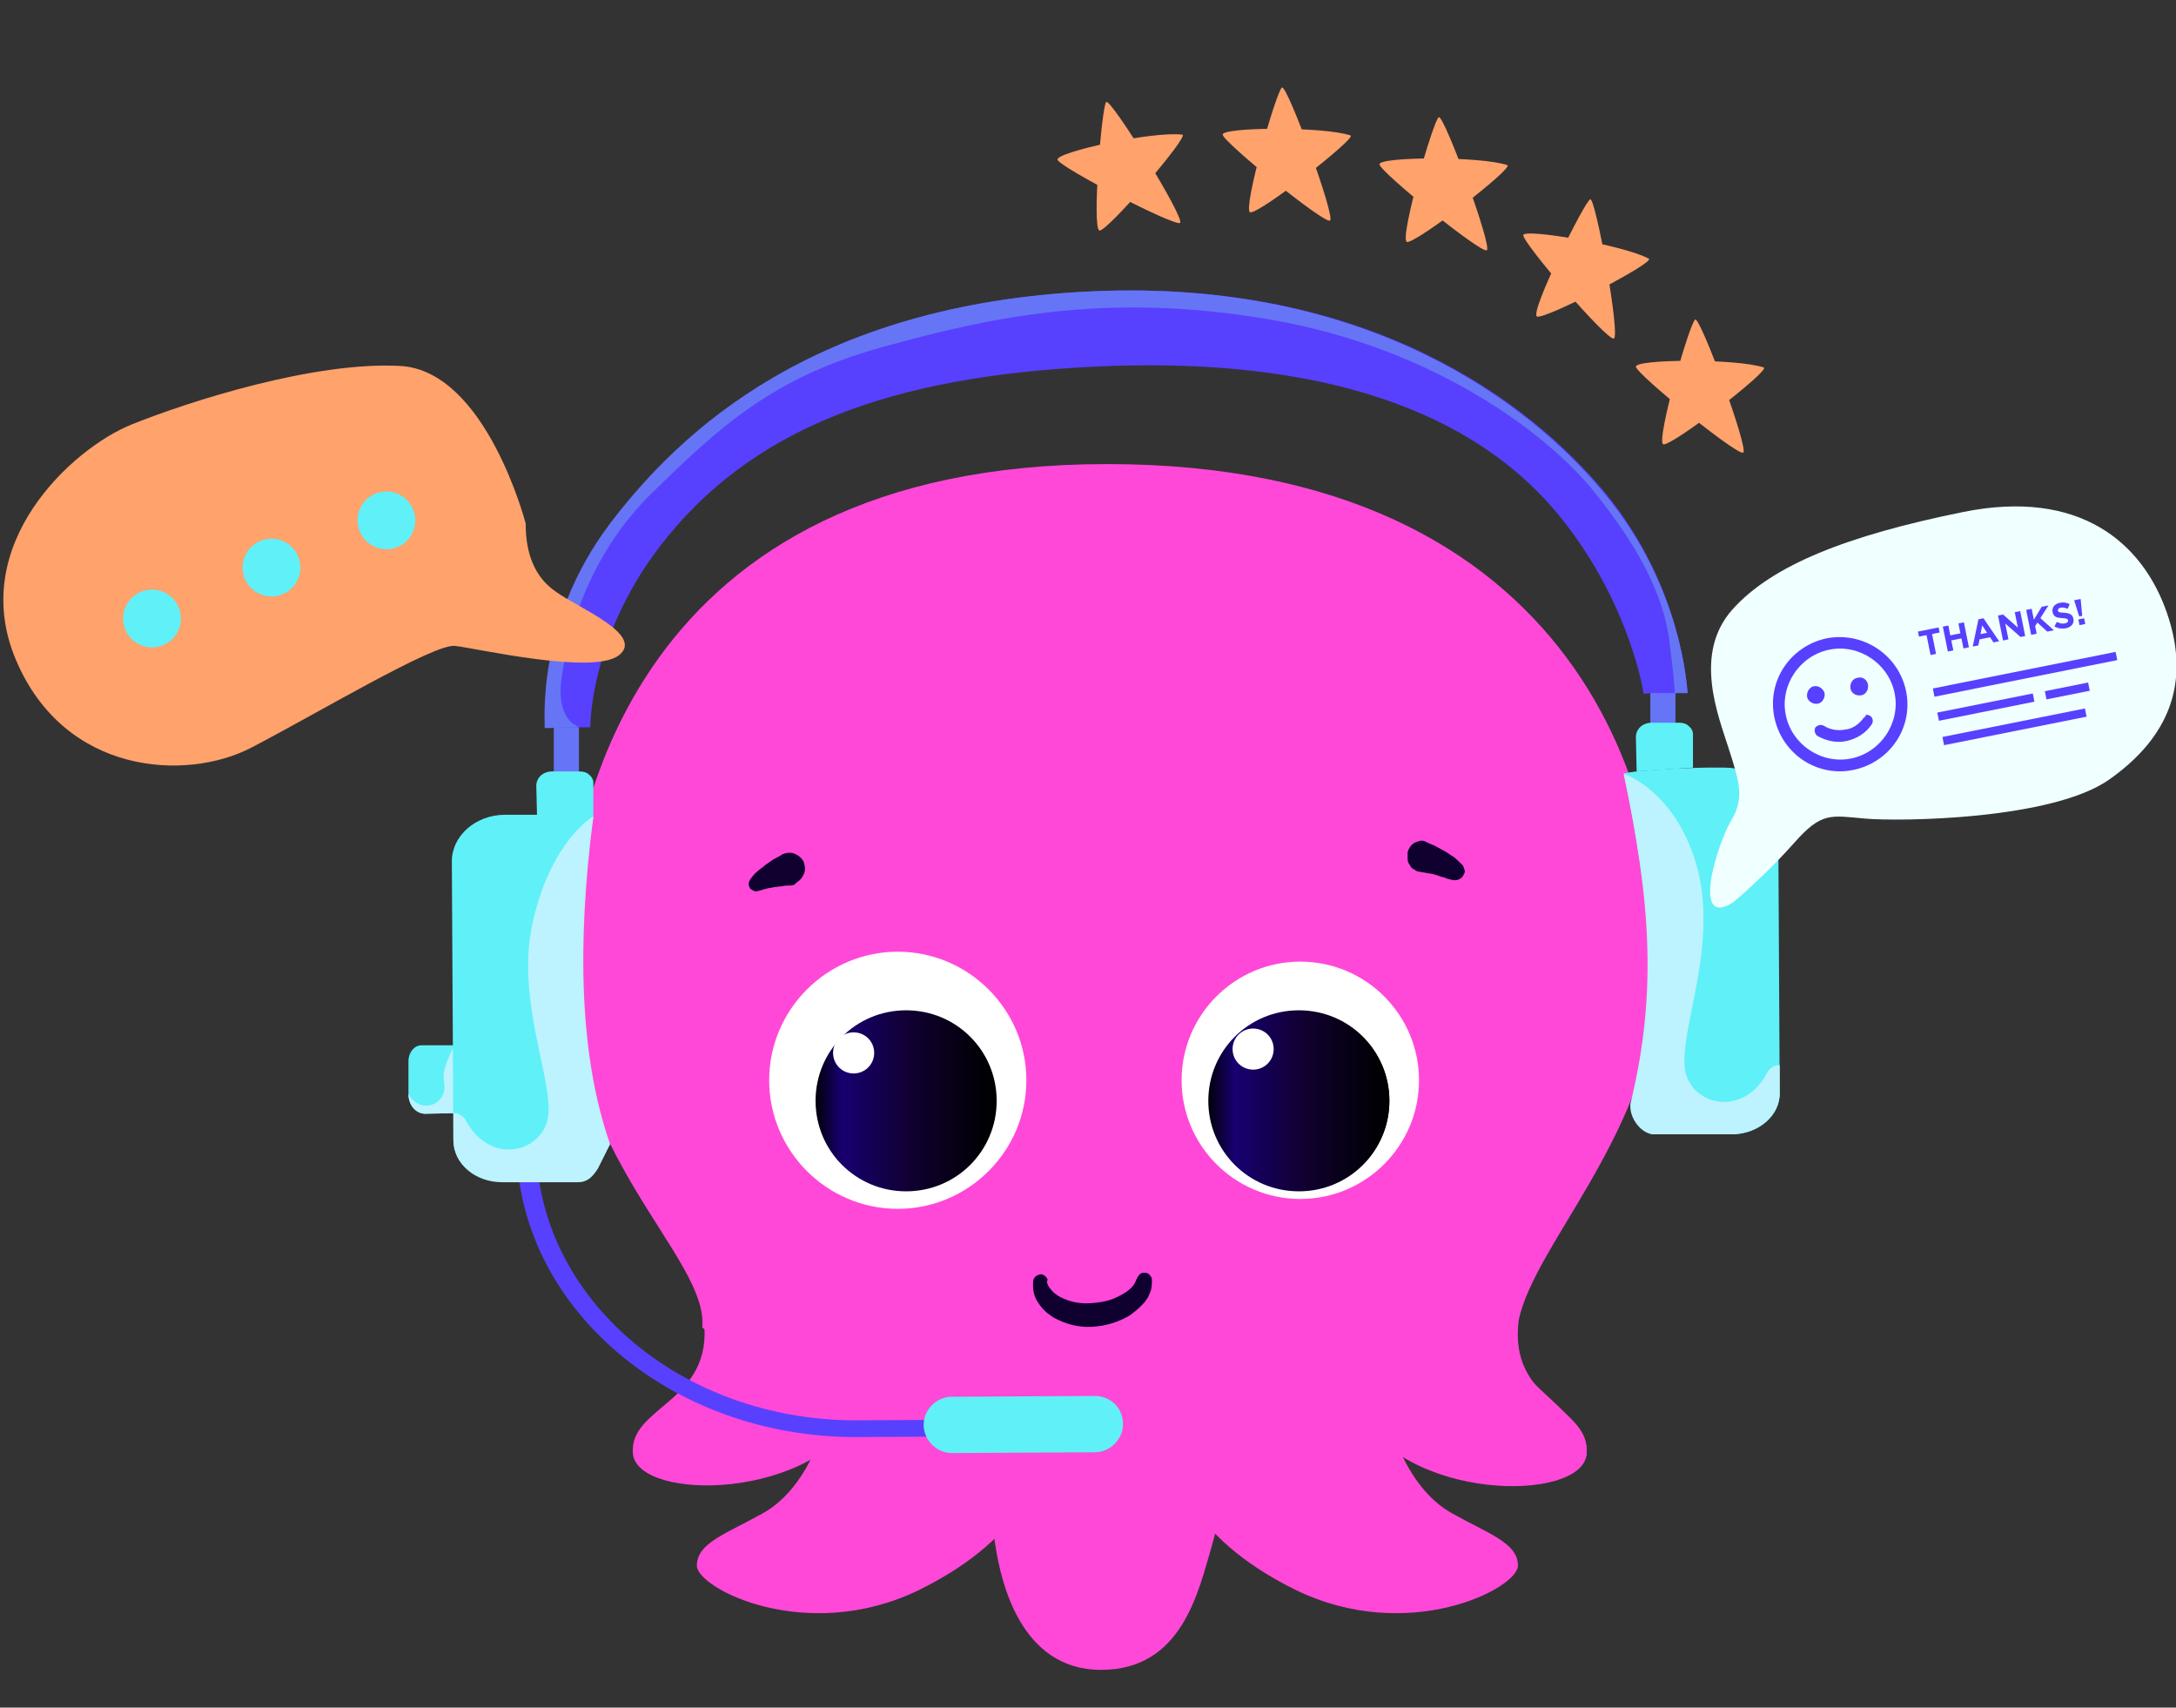 <svg xmlns="http://www.w3.org/2000/svg" width="65" height="51" viewBox="0 0 65 51" fill="none" role="img" aria-labelledby="constantine-customer-service">
  <rect x="0" y="0" width="65" height="51" fill="#333333" stroke="none"/>
  <title id="constantine-customer-service">Constantine - 5 Star Customer Service</title>
  <g clip-path="url(#clip0_36_103)">
    <path d="M41.388 41.557C41.433 42.761 42.138 44.511 43.365 45.192C44.456 45.806 45.343 46.078 45.343 46.76C45.343 47.442 42.07 49.123 38.705 47.487C35.341 45.829 35.023 43.761 34.819 42.92C38.478 40.694 41.388 41.557 41.388 41.557Z" fill="#FF48D8"/>
    <path d="M45.366 39.421C45.843 37.195 49.116 34.036 49.525 29.697C50.071 23.994 47.184 13.86 33.068 13.86C18.953 13.86 16.884 24.335 16.884 28.697C16.884 34.536 21.18 37.558 20.976 39.648C24.476 42.375 37.705 45.601 45.366 39.421Z" fill="#FF48D8"/>
    <path d="M24.771 41.557C24.726 42.761 24.021 44.511 22.794 45.192C21.703 45.806 20.816 46.078 20.816 46.76C20.816 47.442 24.09 49.123 27.454 47.487C30.818 45.829 31.136 43.761 31.341 42.92C27.681 40.694 24.771 41.557 24.771 41.557Z" fill="#FF48D8"/>
    <path d="M36.887 42.375C36.887 42.375 36.614 44.738 36.205 46.147C35.796 47.533 35.319 49.873 32.886 49.873C30.477 49.873 29.909 47.215 29.75 46.26C29.568 45.238 29.295 42.148 29.295 42.148C29.295 42.148 33.023 38.762 36.887 42.375Z" fill="#FF48D8"/>
    <path d="M45.275 39.399C44.956 41.898 47.525 41.989 47.389 43.42C47.252 44.852 41.933 44.852 40.501 42.034C39.046 39.24 45.275 39.399 45.275 39.399Z" fill="#FF48D8"/>
    <path d="M45.366 39.421C45.047 41.921 47.525 41.989 47.389 43.42C47.252 44.852 41.933 44.852 40.501 42.034C39.046 39.24 45.366 39.421 45.366 39.421Z" fill="#FF48D8"/>
    <path d="M21.021 39.399C21.339 41.898 18.771 41.989 18.907 43.42C19.044 44.852 24.363 44.852 25.794 42.034C27.249 39.24 21.021 39.399 21.021 39.399Z" fill="#FF48D8"/>
    <path d="M26.817 36.104C28.931 36.104 30.659 34.377 30.659 32.264C30.659 30.151 28.931 28.424 26.817 28.424C24.703 28.424 22.976 30.151 22.976 32.264C22.976 34.377 24.703 36.104 26.817 36.104Z" fill="white"/>
    <path d="M27.067 35.581C28.568 35.581 29.772 34.377 29.772 32.878C29.772 31.378 28.568 30.174 27.067 30.174C25.567 30.174 24.362 31.378 24.362 32.878C24.362 34.377 25.567 35.581 27.067 35.581Z" fill="url(#constantine-customer-service-paint0_linear_36_103)"/>
    <path d="M25.499 32.06C25.84 32.06 26.113 31.787 26.113 31.446C26.113 31.105 25.84 30.833 25.499 30.833C25.158 30.833 24.885 31.105 24.885 31.446C24.885 31.787 25.158 32.06 25.499 32.06Z" fill="white"/>
    <path d="M38.842 35.809C40.797 35.809 42.388 34.218 42.388 32.264C42.388 30.31 40.797 28.72 38.842 28.72C36.887 28.72 35.296 30.31 35.296 32.264C35.296 34.218 36.887 35.809 38.842 35.809Z" fill="white"/>
    <path d="M38.819 35.559C40.297 35.559 41.501 34.354 41.501 32.878C41.501 31.401 40.297 30.197 38.819 30.197C37.342 30.197 36.137 31.401 36.137 32.878C36.137 34.354 37.342 35.559 38.819 35.559Z" fill="url(#constantine-customer-service-paint1_linear_36_103)"/>
    <path d="M38.799 35.581C40.299 35.581 41.504 34.377 41.504 32.878C41.504 31.378 40.299 30.174 38.799 30.174C37.299 30.174 36.094 31.378 36.094 32.878C36.094 34.377 37.299 35.581 38.799 35.581Z" fill="url(#constantine-customer-service-paint2_linear_36_103)"/>
    <path d="M37.433 31.946C37.774 31.946 38.046 31.673 38.046 31.332C38.046 30.992 37.774 30.719 37.433 30.719C37.092 30.719 36.819 30.992 36.819 31.332C36.819 31.673 37.092 31.946 37.433 31.946Z" fill="white"/>
    <path d="M42.661 25.175C42.752 25.221 42.843 25.244 42.911 25.289C43.002 25.334 43.07 25.38 43.161 25.425C43.252 25.471 43.32 25.539 43.411 25.584C43.502 25.652 43.593 25.743 43.684 25.834C43.729 25.88 43.729 25.948 43.752 25.993C43.775 26.039 43.729 26.107 43.706 26.152C43.684 26.198 43.638 26.243 43.57 26.266C43.524 26.289 43.456 26.289 43.411 26.289L43.229 26.243C43.206 26.243 43.161 26.198 43.093 26.198C43.024 26.175 42.956 26.152 42.888 26.13C42.82 26.107 42.729 26.084 42.661 26.084C42.593 26.061 42.502 26.061 42.433 26.039C42.365 26.039 42.297 26.016 42.252 25.971C42.183 25.948 42.138 25.902 42.115 25.834C42.07 25.789 42.047 25.721 42.047 25.652C42.047 25.584 42.047 25.516 42.047 25.448C42.07 25.38 42.092 25.334 42.138 25.266C42.183 25.221 42.229 25.175 42.297 25.153C42.365 25.13 42.411 25.107 42.479 25.107C42.524 25.107 42.57 25.13 42.661 25.175Z" fill="#100030"/>
    <path d="M23.59 26.448C23.521 26.448 23.43 26.448 23.362 26.47C23.294 26.47 23.203 26.493 23.135 26.493C23.067 26.516 22.976 26.516 22.908 26.538C22.84 26.561 22.794 26.561 22.748 26.584L22.658 26.607C22.612 26.629 22.567 26.629 22.521 26.607C22.476 26.584 22.43 26.561 22.408 26.538C22.385 26.493 22.362 26.448 22.362 26.402C22.362 26.357 22.385 26.311 22.408 26.266C22.476 26.175 22.544 26.084 22.635 26.016C22.703 25.948 22.794 25.902 22.862 25.834C22.93 25.789 23.021 25.721 23.09 25.675C23.18 25.63 23.249 25.584 23.34 25.539L23.362 25.516C23.476 25.471 23.612 25.448 23.726 25.493C23.84 25.539 23.93 25.607 23.999 25.721C24.044 25.834 24.067 25.97 24.021 26.084C23.976 26.198 23.908 26.288 23.794 26.357C23.749 26.425 23.68 26.448 23.59 26.448Z" fill="#100030"/>
    <path d="M31.273 38.285C31.295 38.399 31.363 38.49 31.454 38.581C31.545 38.671 31.659 38.739 31.773 38.785C32.023 38.899 32.318 38.944 32.591 38.921C32.886 38.899 33.159 38.853 33.409 38.717C33.659 38.603 33.886 38.421 33.932 38.24L33.955 38.194C33.977 38.149 34 38.103 34.046 38.058C34.091 38.013 34.136 38.013 34.205 38.013C34.25 38.013 34.318 38.035 34.341 38.081C34.387 38.126 34.409 38.172 34.409 38.217C34.409 38.331 34.409 38.467 34.364 38.581C34.341 38.626 34.318 38.694 34.296 38.739C34.273 38.785 34.227 38.83 34.205 38.876C34.068 39.035 33.909 39.171 33.75 39.285C33.409 39.489 33.023 39.603 32.636 39.626C32.227 39.648 31.841 39.557 31.477 39.353C31.295 39.239 31.136 39.103 31.022 38.921C30.886 38.739 30.841 38.512 30.863 38.262C30.863 38.217 30.886 38.172 30.931 38.126C30.977 38.081 31.022 38.081 31.068 38.058C31.113 38.058 31.159 38.058 31.204 38.103C31.25 38.126 31.273 38.172 31.295 38.217L31.273 38.285Z" fill="#100030"/>
    <path d="M44.638 38.626C44.32 41.125 47.525 42.011 47.389 43.443C47.252 44.874 41.933 44.874 40.501 42.057C39.046 39.239 44.638 38.626 44.638 38.626Z" fill="#FF48D8"/>
    <path d="M29.454 42.898L25.613 42.92C20.021 42.943 15.452 39.035 15.429 34.196V33.446C15.429 33.378 15.475 33.309 15.52 33.264C15.566 33.218 15.634 33.196 15.725 33.196C15.793 33.196 15.861 33.218 15.929 33.264C15.975 33.309 16.02 33.378 16.02 33.446V34.196C16.043 38.762 20.339 42.443 25.613 42.42L29.454 42.398C29.5 42.398 29.522 42.398 29.568 42.398C29.613 42.398 29.636 42.42 29.659 42.443C29.681 42.466 29.704 42.489 29.727 42.534C29.75 42.557 29.75 42.602 29.75 42.648C29.75 42.693 29.75 42.716 29.727 42.761C29.704 42.784 29.681 42.829 29.659 42.852C29.636 42.875 29.59 42.898 29.568 42.898C29.545 42.898 29.5 42.898 29.454 42.898Z" fill="#5840FF"/>
    <path d="M13.815 33.241L12.702 33.264C12.429 33.264 12.201 33.014 12.201 32.673V31.696C12.201 31.424 12.383 31.219 12.588 31.219H13.724L13.815 33.241Z" fill="#60F0F8"/>
    <path d="M13.815 33.241L12.702 33.264C12.429 33.264 12.201 33.014 12.201 32.673C12.27 32.809 12.361 32.9 12.497 32.968C12.633 33.037 12.77 33.037 12.906 32.991C13.202 32.9 13.315 32.582 13.27 32.355C13.202 32.037 13.315 31.787 13.452 31.469C13.52 31.287 13.611 31.219 13.679 31.219C13.702 31.219 13.724 31.219 13.747 31.219L13.815 33.241Z" fill="#BDF2FF"/>
    <path d="M17.293 20.927H16.543V23.13H17.293V20.927Z" fill="#6675F6"/>
    <path d="M50.048 19.427H49.298V21.631H50.048V19.427Z" fill="#6675F6"/>
    <path d="M17.725 24.38V23.38C17.725 23.29 17.68 23.199 17.589 23.13C17.52 23.062 17.407 23.04 17.316 23.04H16.498C16.225 23.04 16.02 23.221 16.02 23.471L16.043 24.425L17.725 24.38Z" fill="#60F0F8"/>
    <path d="M50.571 22.926V21.926C50.571 21.835 50.525 21.744 50.434 21.676C50.366 21.608 50.253 21.585 50.162 21.585H49.343C49.071 21.585 48.866 21.767 48.866 22.017L48.889 23.039L50.571 22.926Z" fill="#60F0F8"/>
    <path d="M17.725 24.38C17.111 27.788 17.18 31.287 17.771 34.854C17.771 35.104 17.543 35.286 17.27 35.286H14.998C14.202 35.286 13.543 34.741 13.543 34.036L13.497 25.72C13.497 24.971 14.202 24.334 15.088 24.334C16.248 24.334 17.657 24.334 17.725 24.38Z" fill="#60F0F8"/>
    <path d="M48.502 23.108C49.321 26.948 49.571 30.038 48.73 32.901C48.616 33.196 49.071 33.923 49.457 33.877H51.73C52.526 33.877 53.185 33.309 53.162 32.628L53.117 24.312C53.117 23.562 52.412 22.926 51.526 22.926C50.344 22.903 48.548 23.04 48.502 23.108Z" fill="#60F0F8"/>
    <path d="M32.705 41.693L28.431 41.716C27.977 41.716 27.59 42.102 27.59 42.556C27.59 43.011 27.977 43.397 28.431 43.397L32.705 43.374C33.159 43.374 33.546 42.988 33.546 42.534C33.546 42.057 33.182 41.693 32.705 41.693Z" fill="#60F0F8"/>
    <path d="M17.725 24.38C17.225 28.22 17.316 31.583 18.225 34.173L17.861 34.9C17.702 35.15 17.543 35.309 17.27 35.309H14.997C14.202 35.309 13.543 34.764 13.543 34.059V33.241C13.634 33.241 13.702 33.264 13.77 33.309C13.838 33.355 13.906 33.423 13.929 33.491C14.702 34.877 16.316 34.377 16.384 33.241C16.452 32.014 15.361 29.674 15.952 27.379C16.52 25.062 17.725 24.38 17.725 24.38Z" fill="#BDF2FF"/>
    <path d="M48.502 23.108C49.252 26.698 49.548 29.515 48.707 32.946C48.639 33.4 49.071 33.923 49.457 33.877H51.73C52.526 33.877 53.185 33.309 53.162 32.628V31.81C53.071 31.81 53.003 31.832 52.935 31.878C52.867 31.923 52.798 31.991 52.776 32.06C52.026 33.446 50.389 32.968 50.321 31.832C50.23 30.605 51.298 28.243 50.707 25.948C50.093 23.63 48.502 23.108 48.502 23.108Z" fill="#BDF2FF"/>
    <path d="M50.412 20.699H50.025H49.343L49.093 20.722V20.699H49.071H49.093C49.048 20.381 48.548 17.768 46.502 15.314C43.638 11.883 38.637 10.657 32.659 10.952C26.658 11.247 22.43 12.747 19.68 16.36C17.611 19.086 17.634 21.699 17.634 21.722H17.27L16.316 21.744C16.339 21.631 16.02 18.609 18.271 15.632C20.362 12.883 24.363 9.089 32.614 8.703C40.888 8.316 45.729 12.043 47.934 14.701C50.275 17.541 50.389 20.585 50.412 20.699Z" fill="#5840FF"/>
    <path d="M50.412 20.699H50.025C50.025 20.495 49.98 20.04 49.866 19.131C49.684 17.768 48.957 16.337 47.593 14.655C46.229 12.974 42.843 10.384 37.933 9.543C33.046 8.703 29.568 9.475 26.295 10.384C23.044 11.293 21.453 12.792 19.475 14.724C17.498 16.655 16.93 19.063 16.77 20.29C16.611 21.517 17.27 21.699 17.27 21.699L17.225 21.722L16.27 21.744C16.293 21.631 15.975 18.609 18.225 15.632C20.316 12.883 24.317 9.089 32.568 8.703C40.842 8.316 45.684 12.043 47.889 14.701C50.275 17.541 50.389 20.585 50.412 20.699Z" fill="#6675F6"/>
    <path d="M35.319 4.022C34.455 3.909 31.523 4.545 31.591 4.772C31.659 4.999 35.091 6.771 35.25 6.658C35.41 6.521 33.182 2.932 33.045 3.045C32.909 3.159 32.614 6.839 32.841 6.885C33.068 6.93 35.546 4.045 35.319 4.022Z" fill="#FFA26B"/>
    <path d="M40.342 4.045C39.524 3.772 36.501 3.795 36.523 4.022C36.546 4.249 39.547 6.68 39.728 6.59C39.91 6.499 38.455 2.545 38.296 2.613C38.137 2.682 37.114 6.249 37.342 6.34C37.569 6.431 40.547 4.113 40.342 4.045Z" fill="#FFA26B"/>
    <path d="M45.025 4.931C44.206 4.658 41.183 4.681 41.206 4.908C41.228 5.136 44.229 7.567 44.411 7.476C44.593 7.385 43.138 3.431 42.979 3.5C42.82 3.568 41.797 7.135 42.024 7.226C42.274 7.294 45.252 4.999 45.025 4.931Z" fill="#FFA26B"/>
    <path d="M49.252 7.726C48.502 7.317 45.525 6.817 45.502 7.021C45.479 7.249 48.002 10.18 48.207 10.111C48.411 10.043 47.661 5.885 47.502 5.953C47.343 5.999 45.684 9.339 45.911 9.452C46.116 9.566 49.457 7.839 49.252 7.726Z" fill="#FFA26B"/>
    <path d="M52.685 10.975C51.867 10.702 48.843 10.725 48.866 10.952C48.889 11.179 51.889 13.61 52.071 13.52C52.253 13.429 50.798 9.475 50.639 9.543C50.48 9.612 49.457 13.179 49.684 13.27C49.934 13.338 52.912 11.043 52.685 10.975Z" fill="#FFA26B"/>
    <path d="M51.776 26.948C52.412 26.402 53.026 25.812 53.594 25.175C54.412 24.244 54.685 24.357 55.708 24.448C56.708 24.539 61.323 24.494 63.027 23.267C64.755 22.04 65.46 20.427 64.732 18.314C64.005 16.201 62.118 14.588 58.64 15.292C55.163 15.996 52.935 16.882 51.753 18.2C50.571 19.518 51.321 21.358 51.639 22.358C51.958 23.358 52.117 23.835 51.708 24.517C51.298 25.198 50.503 27.766 51.776 26.948Z" fill="#F0FFFF"/>
    <path d="M15.702 15.633C15.702 15.633 14.52 11.066 11.951 10.929C9.383 10.793 5.678 11.975 3.928 12.679C2.177 13.383 -0.982 16.246 0.472 19.7C1.927 23.153 5.564 23.335 7.496 22.335C9.428 21.335 12.952 19.222 13.588 19.291C14.225 19.359 17.748 20.177 18.498 19.563C19.248 18.95 17.27 18.154 16.611 17.677C15.975 17.246 15.702 16.541 15.702 15.633Z" fill="#FFA26B"/>
    <path d="M57.668 19.563L57.549 18.969L57.323 19.014L57.292 18.863L57.909 18.74L57.94 18.891L57.713 18.936L57.832 19.53L57.668 19.563ZM58.185 19.459L58.035 18.715L58.199 18.682L58.258 18.976L58.56 18.916L58.501 18.621L58.665 18.588L58.814 19.333L58.651 19.366L58.591 19.067L58.288 19.127L58.349 19.426L58.185 19.459ZM58.929 19.31L59.098 18.496L59.249 18.466L59.718 19.152L59.547 19.186L59.446 19.033L59.131 19.096L59.096 19.277L58.929 19.31ZM59.16 18.939L59.358 18.9L59.211 18.678L59.16 18.939ZM59.833 19.129L59.684 18.384L59.835 18.354L60.276 18.743L60.184 18.284L60.346 18.252L60.495 18.996L60.356 19.024L59.9 18.623L59.995 19.096L59.833 19.129ZM60.674 18.96L60.525 18.216L60.688 18.183L60.754 18.509L60.988 18.123L61.19 18.083L60.949 18.46L61.352 18.825L61.155 18.864L60.86 18.593L60.792 18.7L60.838 18.928L60.674 18.96ZM61.708 18.765C61.595 18.787 61.473 18.77 61.368 18.709L61.441 18.573C61.519 18.615 61.597 18.636 61.682 18.619C61.749 18.606 61.784 18.571 61.775 18.527L61.775 18.525C61.766 18.484 61.737 18.468 61.606 18.461C61.448 18.452 61.343 18.43 61.313 18.282L61.313 18.28C61.286 18.145 61.376 18.034 61.529 18.004C61.637 17.982 61.736 17.997 61.824 18.043L61.764 18.183C61.689 18.151 61.618 18.136 61.555 18.149C61.493 18.161 61.465 18.197 61.473 18.233L61.473 18.235C61.483 18.284 61.518 18.294 61.653 18.301C61.812 18.31 61.908 18.347 61.934 18.477L61.935 18.479C61.964 18.627 61.868 18.732 61.708 18.765ZM62.109 18.41L61.964 17.95L61.96 17.928L62.149 17.89L62.154 17.912L62.198 18.392L62.109 18.41ZM62.118 18.671L62.084 18.501L62.256 18.466L62.29 18.637L62.118 18.671Z" fill="#5840FF"/>
    <path d="M63.196 19.469L57.736 20.563L57.785 20.808L63.245 19.715L63.196 19.469Z" fill="#5840FF"/>
    <path d="M60.722 20.711L57.869 21.282L57.919 21.527L60.771 20.956L60.722 20.711Z" fill="#5840FF"/>
    <path d="M62.375 20.385L61.082 20.644L61.131 20.889L62.424 20.63L62.375 20.385Z" fill="#5840FF"/>
    <path d="M62.279 21.159L58.023 22.011L58.072 22.256L62.329 21.404L62.279 21.159Z" fill="#5840FF"/>
    <path d="M54.64 19.404C55.526 19.222 56.413 19.813 56.594 20.699C56.776 21.585 56.185 22.471 55.299 22.653C54.412 22.835 53.526 22.244 53.344 21.358C53.162 20.472 53.753 19.586 54.64 19.404ZM54.572 19.063C53.48 19.291 52.776 20.336 53.003 21.426C53.23 22.517 54.276 23.221 55.367 22.994C56.458 22.767 57.163 21.722 56.935 20.631C56.708 19.563 55.663 18.859 54.572 19.063ZM54.503 20.699C54.526 20.836 54.435 20.995 54.299 21.017C54.162 21.04 54.003 20.949 53.98 20.813C53.958 20.677 54.049 20.517 54.185 20.495C54.322 20.472 54.458 20.563 54.503 20.699ZM55.481 20.245C55.344 20.268 55.253 20.404 55.276 20.563C55.299 20.699 55.435 20.79 55.594 20.767C55.731 20.745 55.822 20.608 55.799 20.449C55.776 20.29 55.617 20.199 55.481 20.245ZM55.663 21.449C55.526 21.631 55.344 21.767 55.117 21.79C54.89 21.835 54.662 21.79 54.481 21.676C54.39 21.631 54.299 21.654 54.23 21.722C54.185 21.813 54.208 21.904 54.276 21.972C54.549 22.131 54.867 22.199 55.163 22.131C55.458 22.062 55.731 21.904 55.913 21.631C55.958 21.563 55.958 21.449 55.867 21.381C55.822 21.358 55.776 21.335 55.731 21.358C55.731 21.404 55.685 21.426 55.663 21.449Z" fill="#5840FF"/>
    <path d="M4.541 19.336C5.018 19.336 5.405 18.949 5.405 18.473C5.405 17.996 5.018 17.609 4.541 17.609C4.064 17.609 3.677 17.996 3.677 18.473C3.677 18.949 4.064 19.336 4.541 19.336Z" fill="#60F0F8"/>
    <path d="M8.11 17.814C8.587 17.814 8.974 17.427 8.974 16.95C8.974 16.474 8.587 16.087 8.11 16.087C7.633 16.087 7.246 16.474 7.246 16.95C7.246 17.427 7.633 17.814 8.11 17.814Z" fill="#60F0F8"/>
    <path d="M11.542 16.405C12.02 16.405 12.406 16.018 12.406 15.542C12.406 15.065 12.02 14.678 11.542 14.678C11.065 14.678 10.679 15.065 10.679 15.542C10.679 16.018 11.065 16.405 11.542 16.405Z" fill="#60F0F8"/>
  </g>
  <defs>
    <linearGradient id="constantine-customer-service-paint0_linear_36_103" x1="29.625" y1="32.882" x2="24.291" y2="32.882" gradientUnits="userSpaceOnUse">
      <stop/>
      <stop offset="0.448" stop-color="#100030"/>
      <stop offset="0.84" stop-color="#180070"/>
      <stop offset="1"/>
    </linearGradient>
    <linearGradient id="constantine-customer-service-paint1_linear_36_103" x1="1768.19" y1="32.867" x2="2077.34" y2="32.867" gradientUnits="userSpaceOnUse">
      <stop/>
      <stop offset="0.448" stop-color="#100030"/>
      <stop offset="0.84" stop-color="#180070"/>
      <stop offset="1"/>
    </linearGradient>
    <linearGradient id="constantine-customer-service-paint2_linear_36_103" x1="41.356" y1="32.882" x2="36.023" y2="32.882" gradientUnits="userSpaceOnUse">
      <stop/>
      <stop offset="0.448" stop-color="#100030"/>
      <stop offset="0.84" stop-color="#180070"/>
      <stop offset="1"/>
    </linearGradient>
    <clipPath id="constantine-customer-service-clip0_36_103">
      <rect width="65" height="50.684" fill="white" transform="translate(0 0.134)"/>
    </clipPath>
  </defs>
</svg>
